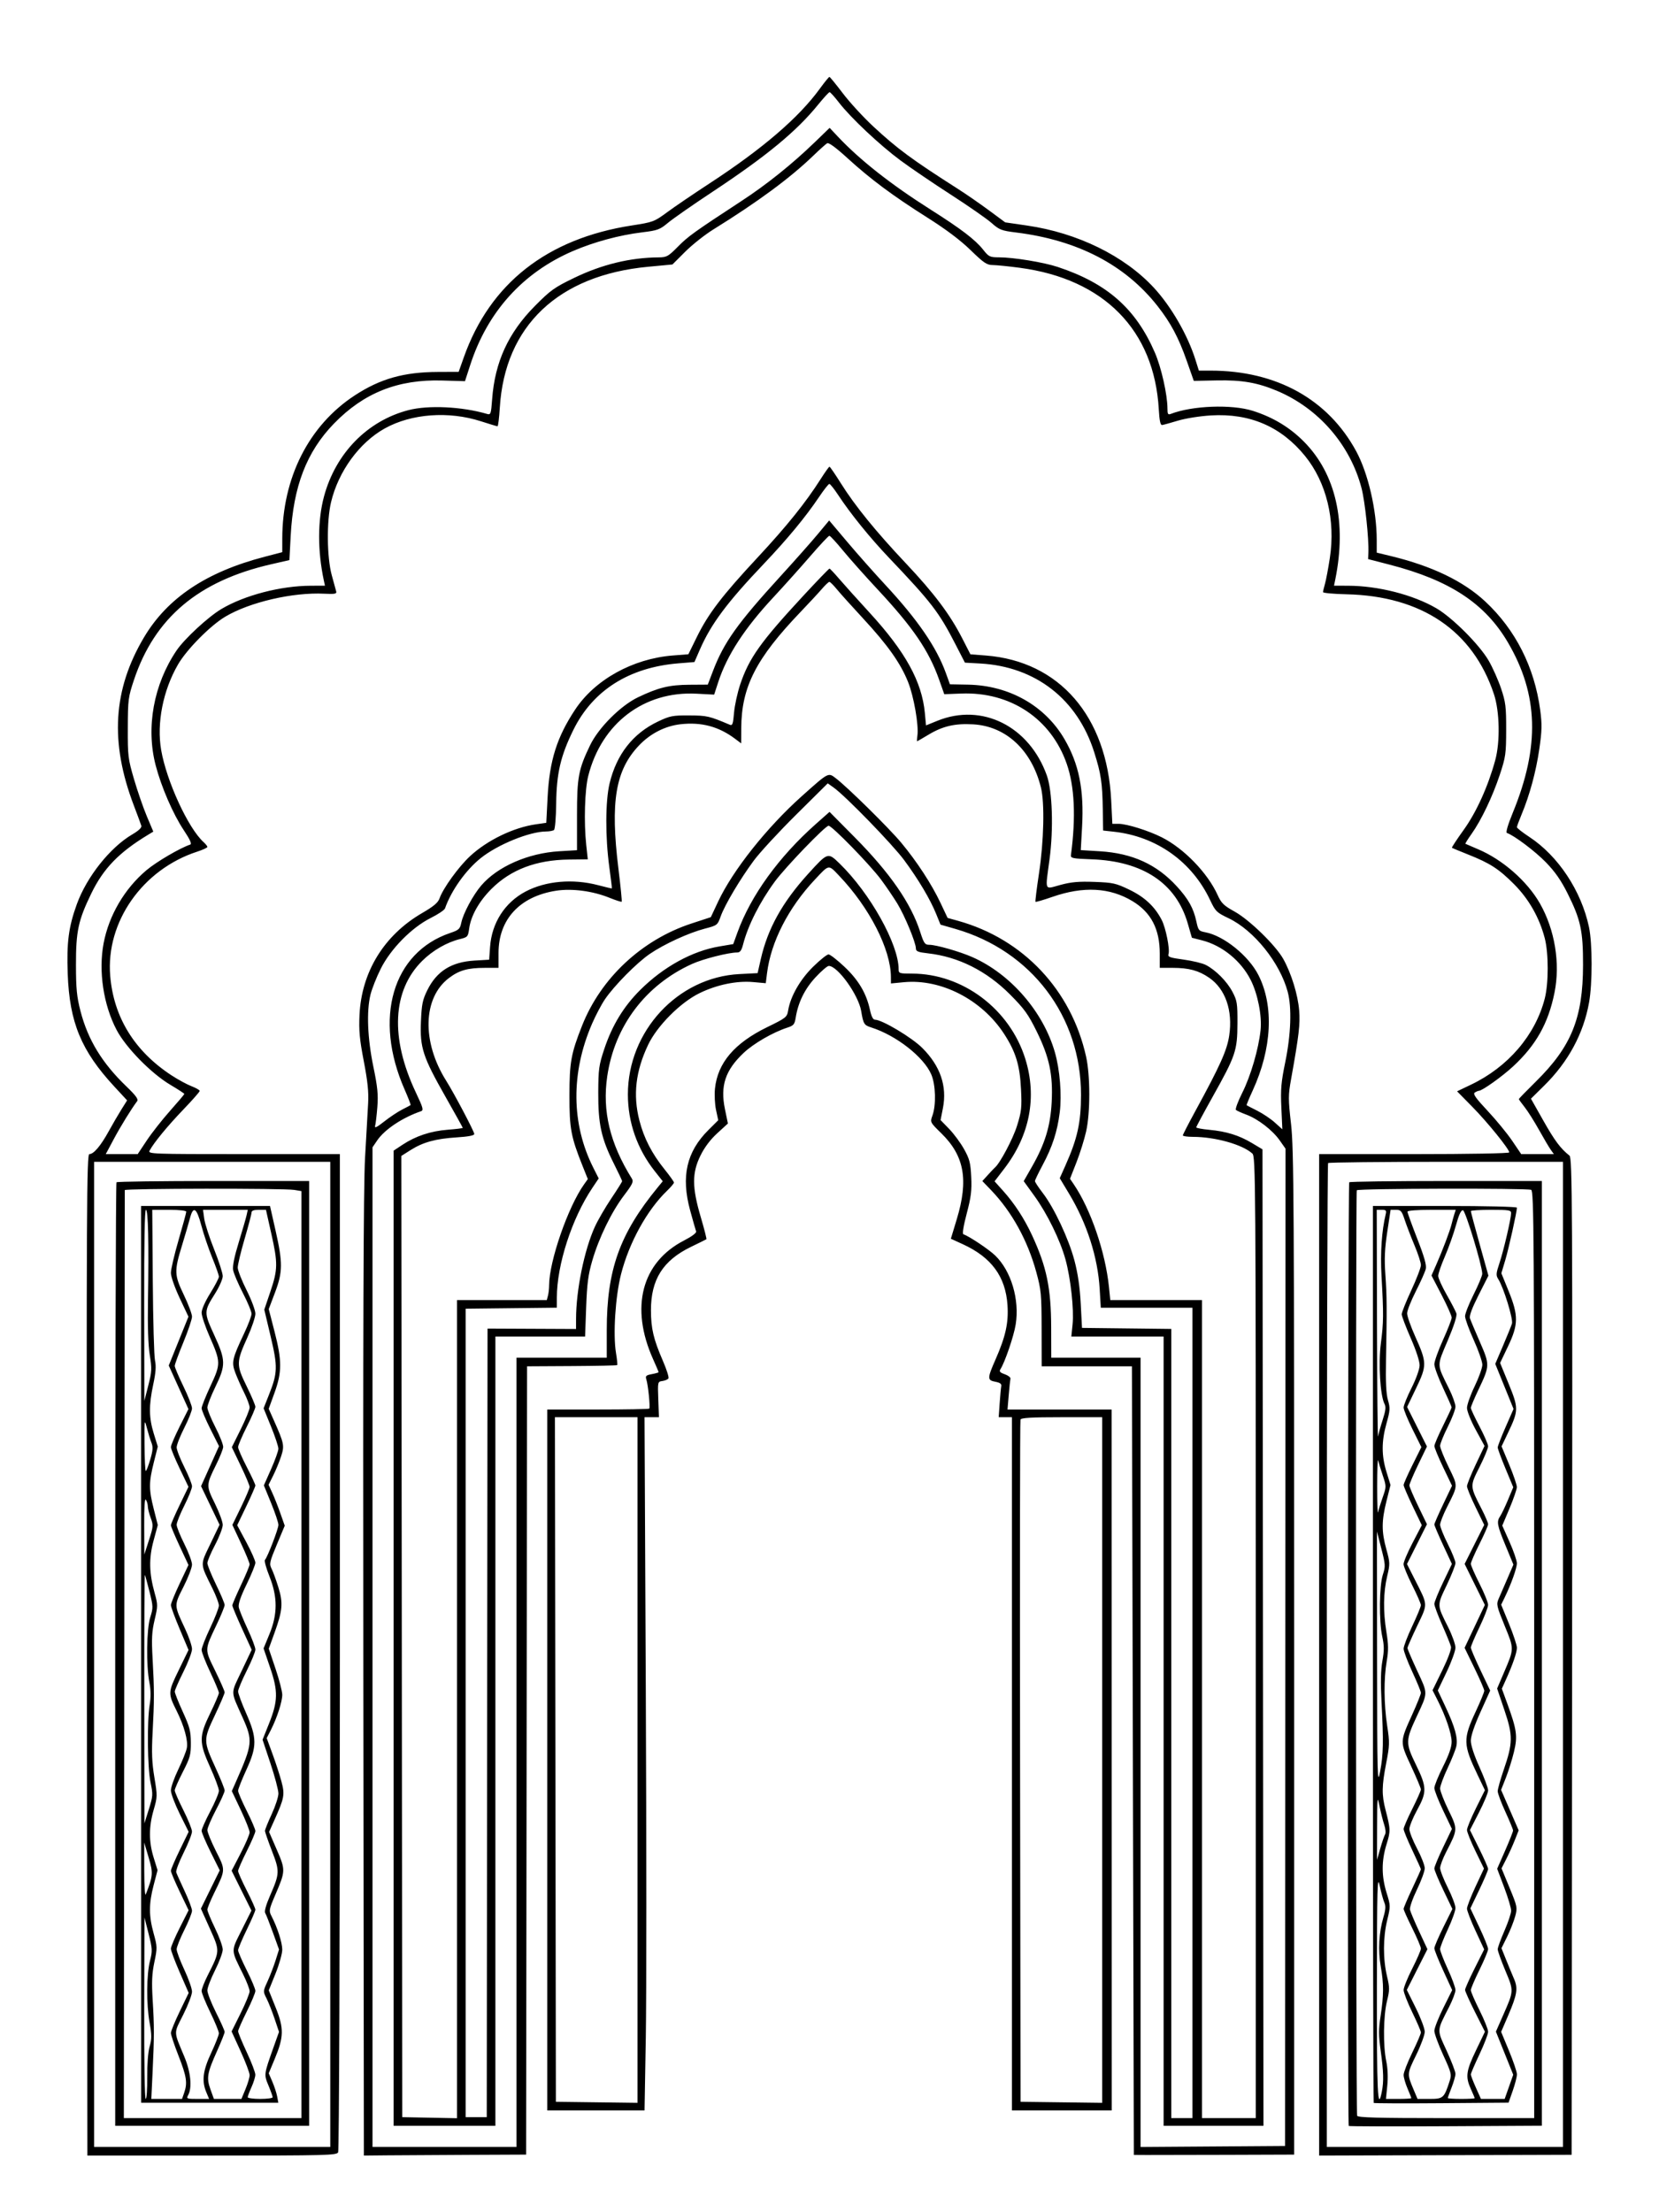 <svg xmlns="http://www.w3.org/2000/svg" width="864" height="1152" viewBox="0 0 864 1152" version="1.1">
	<path d="M 426.976 46.163 C 415.990 61.289, 397.162 77.460, 369.500 95.526 C 361.250 100.914, 351.350 107.643, 347.500 110.480 C 340.701 115.491, 340.170 115.690, 329.005 117.419 C 284.943 124.240, 255.184 147.602, 241.551 186.070 L 238.868 193.640 228.184 193.681 C 210.310 193.749, 198.070 197.197, 184.736 205.919 C 160.817 221.566, 147.033 248.821, 147.006 280.521 L 147 287.542 137.750 289.955 C 107.371 297.880, 87.179 311.384, 74.964 331.944 C 58.813 359.130, 57.167 386.592, 69.716 419.489 C 71.607 424.445, 73.353 429.175, 73.596 430 C 73.885 430.981, 72.266 432.538, 68.915 434.500 C 57.373 441.259, 45.189 456.577, 40.022 470.826 C 35.731 482.657, 34.669 490.754, 35.262 507.086 C 36.183 532.420, 42.293 547.192, 59.567 565.850 L 66.200 573.014 63.225 577.757 C 61.589 580.366, 58.614 585.477, 56.614 589.116 C 52.461 596.673, 48.795 601, 46.546 601 C 45.150 601, 45.021 626.818, 45.248 861.750 L 45.500 1122.500 110.348 1122.500 C 170.120 1122.500, 175.267 1122.368, 176.098 1120.816 C 176.627 1119.827, 177 1012.108, 177 860.066 L 177 601 126.965 601 C 78.952 601, 76.969 600.927, 77.900 599.186 C 80.104 595.068, 87.296 586.310, 95.389 577.889 C 100.125 572.960, 104 568.556, 104 568.100 C 104 567.644, 102.088 566.540, 99.750 565.645 C 97.413 564.751, 92.722 562.202, 89.327 559.982 C 70.072 547.388, 59.194 529.751, 57.398 508.217 C 55.053 480.106, 74.221 452.743, 102.750 443.475 C 105.638 442.537, 108 441.441, 108 441.040 C 108 440.638, 107.094 439.490, 105.986 438.487 C 98.008 431.267, 86.739 406.789, 83.934 390.584 C 81.518 376.627, 84.901 359.468, 92.724 346 C 97.296 338.130, 109.553 325.747, 117.371 321.101 C 130.070 313.553, 152.498 308.356, 168.860 309.170 C 174.378 309.444, 175.431 309.247, 175.094 308 C 174.871 307.175, 173.825 303.350, 172.769 299.500 C 170.230 290.239, 170.052 271.378, 172.410 261.500 C 176.243 245.445, 187.148 230.476, 200.377 223.111 C 214.239 215.394, 233.652 213.954, 250.500 219.392 C 254.900 220.812, 258.770 221.980, 259.099 221.987 C 259.428 221.994, 259.968 217.613, 260.299 212.250 C 262.918 169.731, 290.731 143.319, 337.519 138.920 L 350.204 137.727 356.852 131.086 C 360.508 127.433, 367.100 122.214, 371.500 119.487 C 394.593 105.177, 411.468 92.729, 423.500 81.126 C 426.800 77.944, 430.074 75.006, 430.775 74.596 C 431.597 74.116, 435.324 76.841, 441.275 82.276 C 453.319 93.275, 464.888 101.889, 482.867 113.245 C 492.672 119.438, 500.131 125.047, 505.473 130.244 C 512.337 136.921, 513.937 138.003, 516.973 138.020 C 518.913 138.030, 525.283 138.676, 531.129 139.454 C 574.947 145.287, 601.129 171.937, 603.486 213.103 C 603.828 219.089, 604.330 221.452, 605.233 221.331 C 605.930 221.238, 609.650 220.212, 613.500 219.050 C 617.432 217.863, 624.939 216.672, 630.629 216.332 C 650.921 215.117, 667.230 222.144, 679.667 237.462 C 690.804 251.179, 695.593 270.874, 692.577 290.557 C 691.740 296.026, 690.602 302.075, 690.049 304 C 689.496 305.925, 689.033 307.879, 689.021 308.342 C 689.008 308.805, 694.510 309.311, 701.248 309.467 C 740.407 310.371, 767.073 328.439, 778.045 361.500 C 781.014 370.448, 781.329 386.257, 778.727 395.815 C 775.017 409.446, 768.948 422.870, 762.330 432.087 C 758.750 437.073, 755.973 441.292, 756.160 441.462 C 756.347 441.631, 760.100 443.199, 764.500 444.946 C 776.006 449.515, 780.537 452.437, 788.492 460.420 C 796.188 468.144, 801.665 477.759, 804.485 488.500 C 806.549 496.358, 806.545 512.107, 804.478 520.083 C 799.557 539.076, 785.401 555.597, 766.170 564.793 L 758.840 568.298 766.810 576.399 C 774.706 584.424, 786 598.376, 786 600.103 C 786 600.620, 765.030 601, 736.500 601 L 687 601 687 861.750 L 687 1122.500 752.750 1122.298 L 818.500 1122.096 818.741 862.579 C 818.962 624.833, 818.847 602.955, 817.370 601.781 C 812.707 598.077, 809.696 594.047, 803.800 583.619 L 797.310 572.139 804.218 565.320 C 816.767 552.933, 824.671 538.280, 827.587 522 C 829.358 512.112, 829.337 491.255, 827.548 482.814 C 823.532 463.866, 811.523 445.726, 796.419 435.796 C 792.888 433.475, 790 431.208, 790 430.758 C 790 430.308, 791.078 427.366, 792.396 424.220 C 796.618 414.141, 799.964 401.808, 801.660 390.069 C 803.048 380.467, 803.124 377.226, 802.136 369.809 C 799.157 347.431, 789.268 327.894, 773.484 313.200 C 762.079 302.583, 745.759 294.739, 724.250 289.538 L 717 287.785 716.994 281.142 C 716.980 265.733, 712.518 246.460, 706.310 235 C 691.628 207.898, 664.724 193, 630.459 193 L 624.365 193 622.556 187.250 C 618.515 174.409, 609.893 159.504, 600.878 149.775 C 585.525 133.207, 561.181 121.280, 534.907 117.454 L 523.500 115.793 515 109.511 C 510.325 106.056, 503.125 101.077, 499 98.445 C 474.913 83.080, 467.274 77.443, 454.658 65.722 C 449.621 61.043, 442.575 53.365, 439 48.661 C 435.425 43.957, 432.264 40.084, 431.976 40.054 C 431.687 40.024, 429.437 42.773, 426.976 46.163 M 426.096 54.474 C 414.779 68.423, 399.182 81.291, 371 99.931 C 360.825 106.661, 350.417 113.910, 347.872 116.040 C 343.640 119.582, 342.484 120.006, 334.372 120.994 C 322.520 122.438, 309.339 126.006, 298.341 130.747 C 272.250 141.995, 253.874 162.376, 244.916 190 L 242.159 198.500 230.330 198.153 C 207.236 197.475, 189.412 204.578, 173.848 220.660 C 159.667 235.313, 152.744 253.304, 151.386 279.031 L 150.719 291.661 141.109 293.863 C 103.355 302.516, 80.581 321.719, 69.788 354 C 66.780 362.995, 66.609 364.324, 66.556 379 C 66.503 393.693, 66.673 395.090, 69.817 405.830 C 71.642 412.062, 74.643 420.738, 76.487 425.110 L 79.840 433.059 77.170 434.674 C 61.952 443.880, 53.880 452.217, 47.543 465.277 C 40.741 479.294, 39.533 484.926, 39.561 502.500 C 39.580 514.907, 39.987 519.056, 41.912 526.500 C 45.788 541.483, 53.171 553.590, 65.876 565.797 C 70.645 570.378, 72.168 572.444, 71.465 573.378 C 68.378 577.485, 62.814 586.514, 59.219 593.250 L 55.083 601 63.395 601 L 71.707 601 76.435 593.889 C 79.036 589.978, 84.502 583.026, 88.582 578.440 C 92.662 573.855, 96 569.906, 96 569.665 C 96 569.425, 92.738 567.294, 88.750 564.931 C 78.772 559.016, 65.590 545.570, 60.736 536.354 C 53.853 523.288, 51.213 505.694, 53.961 491.205 C 56.714 476.691, 64.847 462.806, 76.223 453.199 C 81.448 448.787, 93.715 441.595, 99.047 439.818 C 100.008 439.497, 99.029 437.309, 95.651 432.228 C 90.111 423.893, 84.015 409.816, 81.074 398.562 C 75.925 378.856, 79.988 356.454, 91.915 338.781 C 96.045 332.662, 108.432 321.205, 115.356 317.101 C 127.415 309.952, 146.241 305.062, 161.867 305.020 L 169.233 305 168.647 302.250 C 165.349 286.784, 165.389 270.942, 168.756 258.475 C 174.828 235.993, 191.364 219.106, 212.731 213.570 C 223.089 210.886, 240.626 211.730, 253.596 215.537 C 255.574 216.118, 255.727 215.683, 256.309 207.826 C 257.739 188.531, 264.710 173.337, 278.546 159.364 C 286.720 151.109, 288.695 149.696, 299.046 144.694 C 313.503 137.708, 328.257 134.132, 343.034 134.031 C 347.194 134.003, 348.020 133.542, 353.034 128.458 C 358.348 123.071, 361.594 120.741, 386.277 104.595 C 399.349 96.045, 412.505 85.492, 424.286 74.107 L 432.073 66.582 436.286 71.061 C 447.815 83.316, 463.892 95.980, 484.500 109.041 C 500.578 119.231, 507.873 124.790, 511.987 129.984 C 514.963 133.741, 515.501 134, 520.334 134.006 C 527.851 134.014, 543.520 136.584, 550.849 139.011 C 576.584 147.531, 591.522 160.700, 601.457 183.625 C 604.806 191.353, 608 205.565, 608 212.738 C 608 215.639, 608.289 216.102, 609.750 215.538 C 620.944 211.217, 641.499 210.454, 652.500 213.951 C 663.030 217.299, 671.754 222.570, 679.146 230.050 C 695.704 246.805, 701.436 272.075, 695.410 301.750 L 694.750 305 702.125 305.020 C 717.746 305.062, 735.883 309.690, 748 316.726 C 756.347 321.573, 770.426 335.650, 775.276 344 C 777.352 347.575, 780.261 354.100, 781.739 358.500 C 784.136 365.634, 784.425 367.962, 784.404 380 C 784.382 392.569, 784.152 394.189, 781.069 403.500 C 777.307 414.860, 771.395 427.223, 766.318 434.348 C 764.417 437.014, 763.006 439.286, 763.181 439.396 C 763.357 439.507, 766.271 440.761, 769.658 442.184 C 782.461 447.563, 795.309 458.797, 801.951 470.422 C 809.783 484.129, 812.659 501.709, 809.565 516.974 C 806.334 532.922, 799.954 544.272, 788.001 555.339 C 782.342 560.578, 771.967 567.979, 770.231 568.015 C 769.829 568.024, 768.861 568.435, 768.080 568.930 C 766.971 569.631, 768.437 571.728, 774.757 578.484 C 779.211 583.244, 784.966 590.257, 787.547 594.069 L 792.239 601 800.742 601 L 809.244 601 807.638 598.750 C 806.755 597.513, 803.992 592.839, 801.497 588.363 C 799.003 583.888, 795.620 578.539, 793.981 576.476 C 792.341 574.413, 791 572.552, 791 572.341 C 791 572.130, 794.986 568.029, 799.859 563.229 C 818.400 544.959, 824.396 530.147, 824.439 502.500 C 824.467 484.691, 823.210 478.890, 816.346 465.161 C 812.975 458.419, 809.846 453.937, 805.089 449.039 C 799.471 443.256, 788.502 435.001, 784.790 433.763 C 784.106 433.535, 785.265 429.552, 787.851 423.245 C 802.033 388.659, 801.255 361.706, 785.287 334.500 C 773.381 314.215, 754.989 302.130, 723.718 294.047 L 712.500 291.147 712.647 287.823 C 712.962 280.679, 710.892 261.134, 709.087 254.226 C 703.187 231.636, 686.701 212.634, 665.125 203.552 C 654.853 199.229, 646.821 197.838, 633.660 198.102 L 621.725 198.341 618.024 187.825 C 613.766 175.723, 609.674 168.061, 602.807 159.329 C 585.959 137.907, 561.181 125.032, 529.175 121.068 C 521.550 120.124, 520.467 119.701, 516.316 116.047 C 513.823 113.852, 504.294 107.229, 495.141 101.328 C 485.989 95.427, 474.225 87.435, 469 83.568 C 458.158 75.544, 443.026 61.310, 436.911 53.384 C 434.626 50.423, 432.440 48, 432.053 48 C 431.666 48, 428.985 50.913, 426.096 54.474 M 427.532 249.259 C 419.582 261.764, 409.869 273.854, 394.545 290.318 C 376.024 310.216, 368.872 319.577, 362.908 331.726 L 358.500 340.704 350.365 341.349 C 329.582 342.997, 309.907 353.888, 299.563 369.470 C 290.044 383.812, 286.183 396.049, 285.200 414.988 L 284.500 428.477 279.089 429.253 C 267.423 430.927, 253.800 437.513, 244.836 445.812 C 238.857 451.348, 230.748 462.557, 228.912 467.824 C 228.133 470.058, 225.860 471.973, 219.837 475.473 C 200.031 486.981, 188.283 506.094, 187.229 528.525 C 186.846 536.675, 187.263 541.179, 189.460 552.611 C 191.486 563.149, 192.051 568.654, 191.716 574.586 C 191.470 578.939, 190.748 591.725, 190.111 603 C 189.275 617.773, 189.028 693.202, 189.226 873 L 189.500 1122.500 202 1122.379 C 208.875 1122.312, 227.886 1122.200, 244.248 1122.129 L 273.995 1122 274.248 916.750 L 274.500 711.500 297.797 711.370 C 310.610 711.298, 321.251 711.073, 321.444 710.870 C 321.637 710.666, 321.348 707.800, 320.801 704.500 C 319.209 694.896, 320.488 675.047, 323.443 663.500 C 327.664 647.007, 336.990 630.110, 347.424 620.054 C 349.391 618.158, 351 616.248, 351 615.809 C 351 615.370, 348.794 612.272, 346.097 608.925 C 339.480 600.714, 335.346 592.673, 332.975 583.404 C 329.592 570.175, 331.030 557.786, 337.541 544.076 C 342.221 534.222, 354.327 522.054, 364.294 517.188 C 373.289 512.796, 383.640 510.648, 392.156 511.405 L 398.813 511.997 399.470 506.748 C 401.514 490.436, 410.560 472.758, 424.407 458.014 C 431.955 449.978, 431.332 450.070, 437.101 456.131 C 452.868 472.694, 463.921 494.352, 463.985 508.811 L 464 512.121 470.750 511.478 C 490.093 509.634, 511.303 520.547, 522.864 538.291 C 528.992 547.698, 531.140 554.695, 531.740 567.220 C 532.200 576.811, 531.981 578.817, 529.658 586.267 C 527.535 593.077, 520.779 605.815, 518.123 608.016 C 517.780 608.300, 516.173 609.993, 514.550 611.779 L 511.601 615.026 516.154 619.763 C 526.951 630.995, 535.222 646.002, 539.711 662.500 C 542.228 671.754, 542.434 673.955, 542.466 692 L 542.500 711.500 566 711.500 L 589.500 711.500 590 916.832 L 590.500 1122.163 597 1122.203 C 600.575 1122.224, 619.362 1122.188, 638.750 1122.121 L 674 1122 674 860.917 C 674 626.660, 673.833 598.357, 672.378 585.461 C 670.871 572.118, 670.875 570.422, 672.422 561.794 C 676.485 539.131, 677.168 533.316, 676.600 526.202 C 675.949 518.046, 672.569 507.044, 668.397 499.500 C 664.445 492.354, 650.784 479.037, 642.936 474.680 C 637.326 471.565, 636.051 470.323, 634.152 466.121 C 628.945 454.600, 616.636 441.870, 605.055 436.031 C 598.103 432.525, 586.818 429, 582.547 429 L 579.304 429 578.701 416.750 C 576.549 373.046, 551.692 344.329, 513.446 341.360 L 505.391 340.735 501.112 332.378 C 494.743 319.941, 486.480 308.945, 471.838 293.421 C 456.136 276.774, 445.327 263.473, 437.944 251.712 C 434.950 246.942, 432.275 243.034, 432 243.028 C 431.725 243.022, 429.715 245.826, 427.532 249.259 M 426.596 258.750 C 419.615 269.150, 410.074 280.697, 397.741 293.670 C 378.603 313.801, 370.290 324.950, 364.492 338.259 L 361.663 344.752 353.390 345.424 C 327.676 347.510, 308.763 359.474, 298.624 380.069 C 291.958 393.607, 289.845 402.664, 289.655 418.500 C 289.568 425.819, 289.063 431.821, 288.500 432.235 C 287.950 432.639, 286.132 432.976, 284.460 432.985 C 275.763 433.028, 259.128 439.809, 250.302 446.907 C 242.529 453.158, 234.967 463.817, 231.758 473.044 C 231.462 473.894, 228.133 476.130, 224.360 478.014 C 214.425 482.974, 203.465 494.101, 198.273 504.500 C 196.076 508.900, 193.674 514.975, 192.936 518 C 190.823 526.658, 191.391 540.750, 194.448 555.500 C 196.643 566.093, 197.027 569.981, 196.518 576.500 C 196.175 580.900, 195.648 585.333, 195.347 586.352 C 194.961 587.660, 196.353 586.977, 200.081 584.030 C 202.985 581.735, 207.193 578.933, 209.431 577.805 C 211.669 576.677, 213.647 575.624, 213.828 575.466 C 214.008 575.307, 212.605 571.650, 210.711 567.339 C 194.423 530.276, 204.414 496.016, 234.479 485.838 C 238.990 484.311, 239.561 483.777, 240.254 480.439 C 241.261 475.596, 246.350 466.119, 250.632 461.117 C 259.067 451.262, 275.027 444.256, 291.243 443.288 L 300.500 442.736 300.500 424.618 C 300.500 404.694, 301.255 400.655, 307.330 388.056 C 311.725 378.943, 323.266 367.407, 332.302 363.095 C 342.945 358.015, 348.559 356.649, 359.054 356.582 L 368.608 356.522 371.278 349.511 C 376.987 334.519, 384.020 324.649, 406.639 299.885 C 413.865 291.973, 422.488 282.244, 425.800 278.265 L 431.823 271.030 441.307 282.265 C 446.524 288.444, 455.391 298.450, 461.013 304.500 C 477.831 322.600, 487.700 336.952, 492.562 350.380 L 494.726 356.357 504.113 356.529 C 525.536 356.922, 544.150 367.413, 554.333 384.833 C 561.924 397.820, 564.615 411.201, 563.537 430.595 L 562.864 442.690 572.760 443.292 C 589.734 444.327, 602.407 450.100, 612.895 461.576 C 618.919 468.166, 621.583 472.959, 623.065 479.867 C 624.053 484.475, 624.363 484.846, 627.756 485.482 C 637.366 487.285, 650.290 497.718, 655.396 507.795 C 663.532 523.850, 662.420 546.068, 652.387 567.909 C 650.515 571.983, 649.100 575.417, 649.242 575.538 C 649.384 575.660, 651.879 576.954, 654.786 578.415 C 657.693 579.875, 661.820 582.649, 663.956 584.579 L 667.840 588.088 667.323 576.794 C 666.883 567.194, 667.195 563.606, 669.403 552.874 C 672.329 538.650, 672.805 524.594, 670.636 516.500 C 666.555 501.272, 653.044 484.464, 639.804 478.145 C 633.589 475.179, 633 474.600, 630.236 468.742 C 620.756 448.655, 602.245 435.520, 580 433.099 L 574.500 432.500 574.337 422 C 574.112 407.580, 573.441 403.039, 569.850 391.685 C 561.129 364.099, 539.316 347.128, 510.512 345.518 L 502.523 345.072 497.488 335.286 C 488.969 318.729, 485.071 313.664, 463 290.474 C 453.059 280.029, 442.978 267.578, 436.504 257.750 C 434.421 254.588, 432.359 252, 431.922 252 C 431.485 252, 429.088 255.037, 426.596 258.750 M 421.870 289.750 C 416.766 295.663, 408.100 305.326, 402.612 311.225 C 387.758 327.190, 378.591 341.292, 374.086 355.109 L 371.931 361.718 362.715 361.236 C 335.442 359.812, 313.326 376.597, 306.371 404 C 304.531 411.249, 304.032 428.156, 305.308 440 L 306.116 447.500 296.308 447.604 C 279.326 447.784, 266.005 452.835, 255.926 462.914 C 249.489 469.351, 245.252 476.884, 244.344 483.504 C 243.758 487.779, 243.530 488.044, 239.614 488.998 C 232.754 490.668, 225.366 494.922, 219.897 500.350 C 204.330 515.801, 203.116 540.433, 216.523 568.797 C 220.389 576.975, 220.712 578.165, 219.209 578.682 C 209.571 581.996, 200.321 588.163, 196.456 593.849 L 194 597.464 194 857.732 L 194 1118 231.500 1118 L 269 1118 269 912.500 L 269 707 292.500 707 L 316 707 316 692.631 C 316 661.264, 322.701 642.503, 342.542 618.317 L 345.153 615.134 340.986 609.864 C 331.841 598.294, 327 584.460, 327 569.896 C 327 536.949, 352.966 508.917, 385.030 507.249 L 394.561 506.754 396.220 499.452 C 399.834 483.552, 407.421 469.889, 420.868 455.066 C 431.124 443.760, 431.149 443.752, 437.224 449.652 C 453.125 465.098, 468 491.708, 468 504.710 C 468 506.877, 468.374 507, 474.938 507 C 501.397 507, 525.956 525.502, 534.007 551.500 C 540.143 571.316, 536.318 591.219, 523.048 608.533 L 517.964 615.166 522.385 620.083 C 528.354 626.722, 533.499 634.635, 537.552 643.407 C 545.109 659.761, 547.388 670.789, 547.443 691.250 L 547.486 707 570.743 707 L 594 707 594 912.512 L 594 1118.024 631.623 1117.762 L 669.247 1117.500 669.373 857.837 L 669.500 598.175 666.461 593.850 C 662.724 588.531, 655.168 582.702, 649.073 580.437 C 646.558 579.502, 644.129 578.403, 643.676 577.994 C 643.222 577.586, 644.702 573.571, 646.964 569.073 C 651.345 560.358, 655.445 546.345, 656.495 536.500 C 657.292 529.024, 655.047 517.599, 651.343 510.278 C 646.327 500.363, 636.518 492.371, 626.090 489.702 L 620.728 488.330 618.587 480.915 C 612.540 459.971, 595.269 448.441, 568.500 447.478 C 558.629 447.123, 557.525 446.899, 557.739 445.291 C 560.378 425.529, 559.641 409.520, 555.552 397.761 C 547.379 374.261, 526.249 360.178, 500.635 361.160 L 491.770 361.500 489.115 354 C 483.719 338.756, 475.513 326.726, 456.887 306.755 C 450.501 299.907, 442.449 290.860, 438.995 286.652 C 435.540 282.443, 432.362 279, 431.932 279 C 431.502 279, 426.974 283.837, 421.870 289.750 M 418.257 310.353 C 396.099 334.282, 390.092 342.726, 385.504 356.392 C 384.051 360.723, 382.600 367.378, 382.281 371.183 C 381.792 377.019, 381.451 377.994, 380.101 377.422 C 369.330 372.863, 368.243 372.612, 359 372.557 C 350.323 372.505, 348.914 372.778, 342.741 375.701 C 329.653 381.901, 321.089 392.829, 317.471 407.944 C 315.254 417.209, 315.190 435.881, 317.323 451.500 C 318.149 457.550, 318.752 462.565, 318.662 462.643 C 318.573 462.722, 315.350 461.961, 311.500 460.951 C 298.317 457.494, 284.223 458.728, 273.732 464.258 C 262.938 469.947, 256.123 480.546, 255.230 493.035 L 254.749 499.758 247.124 500.213 C 235.068 500.933, 227.424 505.737, 222.531 515.669 C 220.062 520.680, 219.596 522.977, 219.222 532 C 218.657 545.592, 220.215 550.349, 232.070 571.232 C 236.981 579.884, 241 587.130, 241 587.333 C 241 587.537, 237.469 587.976, 233.153 588.309 C 224.295 588.992, 216.476 591.587, 209.645 596.112 L 205 599.188 205 853.094 L 205 1107 231.500 1107 L 258 1107 258 901.500 L 258 696 281.356 696 L 304.713 696 305.269 680.750 C 305.719 668.406, 306.324 663.785, 308.442 656.500 C 311.903 644.596, 318.457 631.120, 324.956 622.547 C 329.441 616.631, 330.054 615.317, 329.068 613.737 C 317.647 595.450, 313.583 578.549, 316.251 560.448 C 320.114 534.251, 336.202 512.945, 360.409 501.969 C 366.183 499.350, 379.380 496, 383.919 496 C 385.439 496, 386.186 494.973, 387.012 491.750 C 389.523 481.954, 395.755 469.628, 403.548 459.042 C 409.086 451.519, 429.815 430, 431.523 430 C 433.307 430, 453.042 450.251, 458.809 458 C 461.470 461.575, 465.300 467.207, 467.321 470.515 C 471.207 476.879, 477 490.895, 477 493.935 C 477 495.410, 478.147 495.870, 483.250 496.440 C 499.124 498.213, 513.806 505.584, 526.118 517.963 C 533.449 525.333, 535.503 528.184, 539.877 537.063 C 546.522 550.551, 548.455 559.676, 547.704 574 C 547.055 586.370, 544.238 595.622, 537.538 607.378 L 533.147 615.083 538.721 622.792 C 545.375 631.995, 552.113 645.751, 554.883 655.792 C 557.607 665.661, 559.388 681.908, 558.595 689.649 L 557.944 696 581.972 696 L 606 696 606 901.500 L 606 1107 632.002 1107 L 658.004 1107 657.752 852.760 L 657.500 598.520 652 595.229 C 645.289 591.213, 638.703 589.172, 629.770 588.342 C 626.047 587.996, 623 587.422, 623 587.067 C 623 586.712, 626.889 579.464, 631.643 570.961 C 643.529 549.699, 644.398 547.125, 644.454 533 C 644.496 522.418, 644.287 521.096, 641.828 516.437 C 638.979 511.039, 633.133 505.154, 627.963 502.481 C 626.227 501.583, 621.026 500.333, 616.406 499.703 C 609.164 498.716, 608.081 498.319, 608.555 496.826 C 609.357 494.301, 607.138 483.184, 605.008 479.054 C 601.414 472.086, 596.118 467.132, 588.182 463.315 C 581.141 459.928, 579.669 459.599, 570.010 459.245 C 561.800 458.945, 557.913 459.289, 552.250 460.816 C 543.713 463.118, 544.316 464.543, 546.595 447.458 C 548.711 431.599, 548.072 411.878, 545.181 403.798 C 536.001 378.142, 511.445 365.895, 488.157 375.358 L 482.266 377.752 481.666 371.331 C 480.141 354.992, 471.571 339.423, 452.901 319.072 C 446.631 312.237, 439.475 304.279, 437 301.387 C 434.525 298.496, 432.275 296.113, 432 296.091 C 431.725 296.069, 425.541 302.487, 418.257 310.353 M 427.977 306.750 C 426.201 308.813, 421.298 314.100, 417.082 318.500 C 393.695 342.908, 386.132 357.719, 386.035 379.301 L 386 387.102 382.750 384.665 C 374.270 378.307, 365.202 375.907, 354.360 377.150 C 346.355 378.069, 338.650 382.009, 332.787 388.184 C 320.512 401.113, 317.781 417.462, 322.071 452.345 C 323.211 461.610, 323.977 469.357, 323.773 469.560 C 323.570 469.764, 320.672 468.827, 317.333 467.479 C 308.650 463.971, 297.861 462.554, 289.619 463.837 C 270.705 466.782, 259.632 478.748, 259.632 496.242 L 259.632 504 252.566 504.006 C 243.563 504.013, 239.115 505.272, 233.775 509.326 C 220.181 519.646, 219.605 542.574, 232.431 562.890 C 236.498 569.334, 247 589.250, 247 590.521 C 247 591.307, 243.884 591.904, 237.750 592.294 C 226.848 592.987, 220.265 594.811, 213.748 598.944 L 208.996 601.958 209.248 852.229 L 209.500 1102.500 223.750 1102.777 L 238 1103.055 238 890.027 L 238 677 261.383 677 L 284.767 677 285.370 674.750 C 285.701 673.513, 285.979 671.019, 285.986 669.208 C 286.038 656.717, 295.828 628.488, 304.180 616.750 L 306.137 613.999 303.436 607.250 C 297.363 592.073, 296.541 587.678, 296.561 570.500 C 296.581 553.161, 297.400 548.631, 303.134 534.127 C 312.945 509.306, 334.285 489.373, 360.097 480.919 L 370.196 477.611 373.972 469.556 C 381.645 453.185, 399.378 430.855, 417.698 414.491 C 431.607 402.068, 431.301 402.229, 435.253 405.245 C 441.437 409.966, 463.002 431.209, 469.353 438.838 C 477.527 448.655, 485.209 460.431, 489.843 470.248 L 493.500 477.997 499 479.530 C 532.907 488.982, 557.944 515.557, 565.636 550.257 C 567.834 560.174, 567.852 579.316, 565.672 589.104 C 564.741 593.286, 562.466 600.563, 560.617 605.273 L 557.254 613.839 559.180 616.669 C 568.019 629.662, 575.704 652.078, 577.548 670.250 L 578.233 677 602.116 677 L 626 677 626 890 L 626 1103 640 1103 L 654 1103 654 852.655 C 654 614.046, 653.917 602.235, 652.223 600.702 C 647.005 595.980, 632.914 592.024, 621.250 592.008 C 618.362 592.003, 616.006 591.663, 616.013 591.250 C 616.020 590.837, 618.972 585.100, 622.572 578.500 C 635.559 554.692, 639.035 546.932, 640.178 539.201 C 642.099 526.199, 638.190 514.979, 629.707 509.143 C 624.258 505.393, 619.163 504.013, 610.750 504.006 L 604 504 604 496.511 C 604 483.822, 599.462 475.111, 589.820 469.287 C 578 462.149, 564.270 461.412, 548.072 467.045 C 543.436 468.657, 539.480 469.813, 539.281 469.614 C 539.081 469.414, 539.897 462.782, 541.093 454.876 C 543.663 437.897, 544.107 418.038, 542.098 410 C 537.246 390.589, 523.918 378.188, 506.847 377.198 C 497.359 376.648, 490.981 378.120, 483.607 382.562 C 480.468 384.453, 477.775 386, 477.623 386 C 477.471 386, 477.540 384.682, 477.776 383.070 C 478.553 377.776, 475.923 362.652, 472.921 355.148 C 468.995 345.337, 462.293 335.875, 449.444 322 C 443.587 315.675, 437.415 308.813, 435.730 306.750 C 434.044 304.688, 432.337 303, 431.936 303 C 431.535 303, 429.754 304.688, 427.977 306.750 M 414.660 424.213 C 405.625 433.171, 395.715 443.903, 392.638 448.061 C 385.449 457.774, 377.517 471.120, 375.349 477.149 C 373.676 481.802, 373.552 481.898, 367.075 483.583 C 358.648 485.776, 345.893 491.634, 338.381 496.761 C 331.642 501.361, 319.920 513.223, 315.061 520.361 C 313.240 523.035, 310.215 528.766, 308.338 533.098 C 297.254 558.676, 297.483 585.263, 308.985 608.082 L 311.799 613.663 308.483 618.611 C 297.814 634.528, 290.014 658.639, 290.003 675.732 L 290 680.964 266.250 681.232 L 242.500 681.500 242.500 892 L 242.500 1102.500 248 1102.500 L 253.500 1102.500 253.704 897.180 L 253.907 691.860 276.954 691.963 L 300 692.067 300.008 686.783 C 300.032 671.774, 304.304 650.855, 309.804 638.824 C 311.394 635.346, 315.238 628.719, 318.347 624.097 C 321.456 619.475, 323.999 615.425, 323.998 615.097 C 323.996 614.769, 322.022 610.571, 319.610 605.768 C 313.177 592.960, 311.487 585.233, 311.566 569 C 311.625 556.681, 311.901 554.688, 314.719 546.220 C 318.809 533.931, 324.805 524.091, 333.431 515.508 C 345.544 503.456, 360.528 495.223, 374.683 492.841 L 381.866 491.633 384.063 485.566 C 391.010 466.385, 405.606 446.194, 424.879 429.107 L 432.019 422.777 445.260 436.155 C 463.525 454.610, 474.428 470.372, 479.219 485.247 C 481.159 491.271, 481.671 492, 483.967 492 C 487.572 492, 499.829 495.507, 506.438 498.430 C 526.337 507.230, 543.342 526.858, 549.386 548 C 551.991 557.113, 553.045 570.192, 551.907 579.268 C 550.652 589.281, 548.047 597.273, 542.927 606.827 C 540.767 610.857, 539 614.560, 539 615.056 C 539 615.553, 540.824 618.331, 543.054 621.230 C 548.999 628.960, 556.569 645.085, 559.564 656.400 C 561.358 663.180, 562.391 670.270, 562.842 678.900 L 563.500 691.500 586.750 691.768 L 610 692.037 610 897.518 L 610 1103 615.500 1103 L 621 1103 621 892 L 621 681 597.145 681 L 573.291 681 572.712 671.250 C 571.730 654.692, 566.098 637.138, 556.812 621.687 L 551.916 613.541 554.825 607.020 C 561.135 592.881, 562.958 584.653, 562.983 570.208 C 563.052 529.340, 537.144 495.097, 497.549 483.722 L 489.813 481.500 487.533 475.891 C 484.410 468.208, 478.258 457.872, 470.859 447.878 C 464.782 439.668, 440.361 414.529, 434.204 410.145 L 431.086 407.925 414.660 424.213 M 423.534 503.357 C 416.755 510.003, 411.725 518.751, 410.495 526.032 C 409.869 529.732, 409.523 530.012, 399.439 534.937 C 382.479 543.221, 373.753 553.500, 372.359 566.841 C 372.026 570.023, 372.272 575.040, 372.904 577.989 L 374.054 583.352 368.979 588.401 C 357.525 599.795, 354.604 612.622, 359.430 630.337 C 360.878 635.651, 362.275 640.562, 362.536 641.249 C 362.823 642.008, 360.350 643.868, 356.255 645.975 C 334.160 657.340, 328.035 680.833, 340.136 707.804 C 341.711 711.314, 343 714.349, 343 714.548 C 343 714.747, 341.411 715.207, 339.470 715.572 C 336.427 716.142, 336.034 716.529, 336.621 718.367 C 337.554 721.287, 338.720 732.946, 338.138 733.528 C 337.879 733.788, 325.817 734, 311.333 734 L 285 734 285 916.500 L 285 1099 310.338 1099 L 335.675 1099 336.333 1060.869 C 336.694 1039.897, 336.693 958.672, 336.330 880.369 L 335.669 738 339.419 738 L 343.170 738 342.835 728.750 C 342.501 719.538, 342.510 719.499, 345 719.149 C 346.375 718.956, 347.782 718.345, 348.126 717.790 C 348.471 717.236, 347.164 713.118, 345.222 708.641 C 340.342 697.388, 339.026 691.818, 339.012 682.365 C 338.988 666.320, 345.254 656.377, 359.842 649.307 C 364.054 647.266, 367.675 645.475, 367.888 645.327 C 368.101 645.179, 366.778 639.982, 364.947 633.779 C 360.377 618.300, 360.343 610.808, 364.802 601.751 C 366.925 597.438, 369.959 593.411, 373.571 590.109 L 379.094 585.062 377.540 577.541 C 375.037 565.422, 377.723 557.336, 387.240 548.335 C 392.484 543.375, 402.545 537.558, 410.128 535.101 C 413.296 534.075, 413.837 533.423, 414.388 529.973 C 415.664 521.996, 419.084 515.023, 424.693 508.965 C 427.730 505.684, 430.852 503, 431.630 503 C 436.252 503, 447.092 518.097, 448.503 526.500 C 449.643 533.290, 449.984 533.841, 453.798 535.060 C 466.800 539.215, 481.110 550.426, 485.002 559.505 C 487.304 564.876, 487.599 575.420, 485.602 580.949 C 484.360 584.387, 484.374 584.416, 490.192 590.109 C 502.222 601.880, 504.490 614.355, 498.313 634.786 L 495.203 645.072 501.351 647.881 C 516.337 654.727, 523.707 664.756, 524.697 679.649 C 525.307 688.821, 523.734 695.958, 518.464 707.946 C 514.127 717.810, 514.120 718.744, 518.383 719.544 C 520.819 720.001, 521.676 720.643, 521.444 721.839 C 521.266 722.753, 520.895 726.763, 520.619 730.750 L 520.116 738 523.558 738 L 527 738 527 918.500 L 527 1099 552.997 1099 L 578.994 1099 578.967 916.500 L 578.941 734 551.824 734 L 524.707 734 525.336 726.551 C 525.682 722.454, 526.086 718.576, 526.233 717.932 C 526.380 717.288, 525.053 716.252, 523.284 715.630 C 520.767 714.746, 520.277 714.174, 521.030 713 C 523.350 709.385, 528.006 695.725, 528.965 689.717 C 531.039 676.737, 526.626 661.874, 518.306 653.813 C 514.992 650.602, 504.717 643.739, 501.736 642.745 C 501.099 642.533, 501.758 638.422, 503.464 631.952 C 505.732 623.354, 506.148 619.982, 505.811 612.937 C 505.458 605.540, 504.952 603.566, 502.098 598.437 C 500.280 595.172, 496.780 590.424, 494.319 587.887 L 489.845 583.274 491.057 577.117 C 493.321 565.606, 489.739 555.130, 480.315 545.707 C 474.859 540.251, 459.360 531, 455.674 531 C 454.671 531, 453.801 529.301, 453.078 525.926 C 451.226 517.291, 447.136 510.371, 439.790 503.441 C 436.035 499.898, 432.300 497, 431.490 497 C 430.680 497, 427.100 499.861, 423.534 503.357 M 49 861.500 L 49 1118 110.500 1118 L 172 1118 172 861.500 L 172 605 110.500 605 L 49 605 49 861.500 M 691.667 605.667 C 691.300 606.033, 691 721.458, 691 862.167 L 691 1118 752.500 1118 L 814 1118 814 861.500 L 814 605 753.167 605 C 719.708 605, 692.033 605.300, 691.667 605.667 M 60.667 615.667 C 60.300 616.033, 60 726.733, 60 861.667 L 60 1107 110.500 1107 L 161 1107 161 861 L 161 615 111.167 615 C 83.758 615, 61.033 615.300, 60.667 615.667 M 702.667 615.667 C 701.958 616.375, 701.709 1106.375, 702.416 1107.083 C 702.645 1107.313, 725.370 1107.379, 752.916 1107.232 L 803 1106.964 803 860.982 L 803 615 753.167 615 C 725.758 615, 703.033 615.300, 702.667 615.667 M 64.980 619.750 C 64.970 620.163, 64.857 729.062, 64.730 861.750 L 64.500 1103 110.750 1103 L 157 1103 157 861.631 L 157 620.262 153.250 619.642 C 147.862 618.751, 65.004 618.853, 64.980 619.750 M 706.606 619.828 C 705.977 620.846, 706.134 1100.003, 706.763 1101.750 C 707.115 1102.725, 717.300 1103, 753.107 1103 L 799 1103 799 861.607 C 799 642.411, 798.855 620.158, 797.418 619.607 C 794.985 618.673, 707.188 618.887, 706.606 619.828 M 73.482 861.500 L 73.500 1095 109.225 1095 L 144.950 1095 144.352 1091.750 C 144.023 1089.963, 142.900 1086.509, 141.856 1084.076 L 139.958 1079.652 143.066 1072.187 C 147.848 1060.700, 147.935 1056.300, 143.593 1045.478 L 139.973 1036.456 143.486 1027.743 C 145.419 1022.950, 147 1017.335, 146.999 1015.264 C 146.999 1011.618, 144.471 1003.745, 141.384 997.775 C 139.960 995.021, 140.070 994.420, 143.433 986.590 C 148.730 974.258, 148.743 973.813, 144.148 963.218 L 140.138 953.973 142.936 947.736 C 148.104 936.217, 148.407 934.543, 146.563 927.661 C 145.655 924.273, 143.558 917.815, 141.904 913.312 L 138.896 905.124 141.071 900.860 C 144.258 894.613, 147 886.141, 147 882.540 C 147 880.809, 145.420 874.701, 143.489 868.966 L 139.977 858.540 142.897 850.470 C 147.192 838.602, 147.519 834.780, 144.950 826.500 C 143.755 822.650, 142.164 818.307, 141.414 816.848 C 140.165 814.419, 140.397 813.367, 144.171 804.348 L 148.291 794.500 145.998 788 C 144.737 784.425, 142.842 779.630, 141.787 777.345 L 139.870 773.191 142.296 768.345 C 143.631 765.680, 145.470 761.219, 146.382 758.432 C 148.218 752.819, 147.994 751.705, 142.589 739.564 L 139.945 733.628 142.973 725.262 C 146.874 714.480, 146.875 708.531, 142.980 693.422 L 139.960 681.708 143.210 673.104 C 147.276 662.342, 147.318 657.632, 143.500 640.750 L 140.617 628 107.040 628 L 73.464 628 73.482 861.500 M 715 861.333 C 715 989.667, 715.187 1094.854, 715.416 1095.083 C 715.644 1095.313, 731.540 1095.376, 750.740 1095.225 L 785.648 1094.951 787.834 1088.725 C 789.036 1085.301, 790.016 1081.459, 790.010 1080.187 C 790.005 1078.914, 788.152 1073.420, 785.893 1067.977 L 781.786 1058.081 785.457 1049.534 C 790.132 1038.649, 790.642 1035.435, 788.485 1030.452 C 787.543 1028.279, 785.690 1023.805, 784.367 1020.511 L 781.961 1014.521 784.919 1008.511 C 786.545 1005.205, 788.435 1000.408, 789.118 997.852 C 790.316 993.368, 790.212 992.844, 786.177 983.075 L 781.994 972.946 784.503 967.993 C 785.884 965.269, 787.891 960.812, 788.965 958.090 L 790.916 953.139 786.337 942.605 L 781.759 932.071 784.241 925.785 C 785.607 922.328, 787.508 916.245, 788.466 912.266 C 790.436 904.082, 789.977 900.799, 784.921 886.945 L 782.156 879.369 784.159 874.934 C 787.808 866.860, 789.999 860.532, 789.999 858.068 C 790 856.730, 788.155 851.137, 785.900 845.639 L 781.801 835.641 783.539 832.070 C 786.986 824.990, 790 816.570, 789.985 814.060 C 789.976 812.652, 788.261 807.663, 786.173 802.974 L 782.377 794.448 786.157 785.474 C 788.236 780.538, 789.951 775.558, 789.968 774.408 C 789.986 773.257, 788.202 768.012, 786.004 762.753 L 782.009 753.190 785.542 745.749 C 790.875 734.518, 790.884 733.228, 785.712 720.622 L 781.249 709.745 785.364 701.122 C 790.809 689.712, 790.857 685.041, 785.660 672.270 L 781.903 663.040 783.930 656.234 C 785.781 650.020, 790 631.013, 790 628.890 C 790 628.386, 773.741 628, 752.500 628 L 715 628 715 861.333 M 75.089 679.750 L 75.179 729.500 77.223 721.500 C 79.083 714.217, 79.153 712.796, 77.997 705.643 C 77.167 700.508, 76.845 690.636, 77.066 677.143 C 77.557 647.141, 77.170 630, 76 630 C 75.346 630, 75.031 647.190, 75.089 679.750 M 79.569 667.250 C 79.720 687.737, 80.241 706.300, 80.728 708.500 C 81.371 711.408, 81.119 714.807, 79.806 720.949 C 77.457 731.938, 77.526 738.255, 80.086 746.542 L 82.172 753.295 80.086 761.611 C 77.476 772.017, 77.477 775.549, 80.090 785.883 L 82.179 794.147 79.969 802.323 C 77.468 811.576, 77.637 819.155, 80.580 829.722 C 82.228 835.643, 82.226 836.308, 80.536 843.486 C 79.071 849.706, 78.884 853.262, 79.469 863.764 C 80.375 880.009, 80.376 885.430, 79.482 902.048 C 78.911 912.658, 79.110 917.753, 80.401 925.548 C 81.998 935.190, 81.987 935.718, 80.025 942.497 C 77.456 951.372, 77.457 959.030, 80.026 967.348 L 82.052 973.907 80.026 981.642 C 77.473 991.388, 77.468 997.622, 80.006 1006.781 C 81.927 1013.711, 81.944 1014.354, 80.397 1021.761 C 79.128 1027.833, 78.938 1032.085, 79.511 1041.500 C 80.357 1055.375, 80.350 1060.420, 79.456 1079.250 L 78.804 1093 86.804 1093 L 94.804 1093 95.902 1089.851 C 97.703 1084.684, 97.203 1081.368, 93 1070.619 C 90.800 1064.992, 89 1059.619, 89 1058.680 C 89 1057.740, 91.085 1052.657, 93.633 1047.385 L 98.265 1037.798 93.622 1027.149 C 91.069 1021.292, 88.984 1015.716, 88.990 1014.758 C 88.995 1013.799, 91.076 1008.906, 93.613 1003.883 L 98.226 994.751 93.611 985.125 C 91.073 979.831, 88.998 974.917, 88.998 974.204 C 88.999 973.491, 91.080 968.632, 93.622 963.406 L 98.245 953.904 93.622 944.591 C 91.080 939.469, 89 933.954, 89 932.336 C 89 930.718, 90.725 925.818, 92.833 921.447 C 94.942 917.076, 96.950 912.064, 97.297 910.308 C 98.040 906.544, 95.934 898.823, 92.031 891 C 87.420 881.755, 87.442 881.314, 93.095 869.686 L 98.188 859.212 93.594 848.328 C 91.067 842.342, 89 836.730, 89 835.856 C 89 834.982, 91.059 829.921, 93.576 824.609 L 98.151 814.950 93.576 805.162 C 91.059 799.778, 89 794.879, 89 794.276 C 89 793.672, 91.059 788.919, 93.576 783.713 L 98.153 774.247 93.576 764.712 C 91.059 759.468, 89 754.453, 89 753.569 C 89 752.684, 91.056 747.867, 93.568 742.864 L 98.136 733.769 93.011 722.429 L 87.885 711.089 93.012 698.372 L 98.140 685.656 93.570 675.940 C 90.966 670.404, 89 664.773, 89 662.851 C 89 660.995, 90.800 653.298, 93 645.746 C 95.200 638.195, 97 631.562, 97 631.008 C 97 630.407, 93.429 630, 88.148 630 L 79.295 630 79.569 667.250 M 98.968 634.250 C 98.358 636.587, 96.483 643, 94.802 648.500 C 90.672 662.009, 90.743 663.899, 95.773 674.382 C 98.098 679.227, 100 684.292, 100 685.637 C 100 686.981, 97.975 692.995, 95.500 699 C 93.025 705.005, 91 710.532, 91 711.282 C 91 712.032, 93.025 716.806, 95.500 721.891 C 97.975 726.976, 100 732.148, 100 733.384 C 100 734.620, 98.200 739.172, 96 743.500 C 93.800 747.828, 92 752.421, 92 753.707 C 92 754.992, 93.800 759.624, 96 764 C 98.200 768.376, 100 772.876, 100 774 C 100 775.124, 98.200 779.624, 96 784 C 93.800 788.376, 92 792.876, 92 794 C 92 795.124, 93.800 799.624, 96 804 C 98.200 808.376, 100 813.215, 100 814.754 C 100 816.293, 98.009 821.487, 95.575 826.296 C 90.565 836.196, 90.546 835.680, 96.401 848.184 C 98.381 852.411, 100 857.165, 100 858.748 C 100 860.332, 97.985 865.649, 95.523 870.564 C 93.061 875.479, 91.036 880.114, 91.023 880.865 C 91.010 881.615, 92.879 886.340, 95.176 891.365 C 98.783 899.253, 99.358 901.455, 99.392 907.500 C 99.427 913.797, 99.007 915.326, 95.215 922.728 C 92.897 927.253, 91 931.573, 91 932.328 C 91 933.083, 93.018 937.706, 95.485 942.600 C 97.952 947.495, 99.977 952.521, 99.985 953.770 C 99.993 955.018, 98.039 959.968, 95.643 964.770 C 93.246 969.571, 91.509 974.175, 91.782 975 C 92.055 975.825, 94.015 980.203, 96.139 984.730 C 98.263 989.256, 100 993.878, 100 995.002 C 100 996.125, 98.200 1000.624, 96 1005 C 93.800 1009.376, 92 1013.912, 92 1015.080 C 92 1016.249, 93.800 1021.046, 96 1025.741 C 98.200 1030.436, 100 1035.574, 100 1037.158 C 100 1038.743, 97.947 1044.127, 95.438 1049.123 C 90.367 1059.221, 90.320 1057.407, 95.999 1071 C 99.314 1078.937, 100.139 1087.003, 98.036 1090.932 C 96.975 1092.916, 97.174 1093, 102.914 1093 L 108.898 1093 107.449 1089.532 C 104.982 1083.629, 105.644 1078.308, 110 1069 C 112.188 1064.325, 113.983 1059.743, 113.989 1058.818 C 113.995 1057.893, 111.975 1052.976, 109.500 1047.891 C 107.025 1042.806, 105 1037.812, 105 1036.794 C 105 1035.776, 106.401 1032.167, 108.114 1028.774 C 114.629 1015.868, 114.615 1016.155, 109.310 1004.337 L 104.627 993.904 109.531 983.936 L 114.436 973.969 109.718 964.471 C 107.123 959.247, 105 954.251, 105 953.367 C 105 952.484, 107.025 947.923, 109.500 943.232 C 111.975 938.541, 114 933.718, 114 932.513 C 114 931.309, 111.982 925.864, 109.516 920.412 C 103.575 907.278, 103.573 904.287, 109.500 892.109 C 111.975 887.024, 114 882.279, 114 881.566 C 114 880.852, 111.975 875.993, 109.500 870.768 C 107.025 865.543, 105 860.330, 105 859.183 C 105 858.037, 107.025 852.851, 109.500 847.660 C 111.975 842.469, 114 837.261, 114 836.086 C 114 834.911, 112.502 830.924, 110.671 827.225 C 104.071 813.892, 104.138 815.283, 109.550 803.998 L 114.345 794 109.528 783.955 L 104.710 773.910 109.385 763.495 L 114.060 753.080 109.530 744.060 C 107.039 739.099, 105 734.272, 105 733.333 C 105 732.395, 107.079 727.180, 109.620 721.744 C 115.053 710.120, 115.038 709.384, 109.066 695.768 C 106.830 690.669, 105 685.185, 105 683.582 C 105 681.864, 106.848 677.703, 109.500 673.448 C 111.975 669.477, 114 665.593, 114 664.817 C 114 664.042, 112.440 659.603, 110.534 654.953 C 108.627 650.304, 106.084 642.788, 104.882 638.250 C 102.418 628.946, 100.662 627.758, 98.968 634.250 M 106.367 634.660 C 106.718 637.222, 109.029 644.378, 111.503 650.560 C 113.976 656.742, 116 663.034, 116 664.542 C 116 666.050, 114.219 670.104, 112.042 673.551 C 106.135 682.904, 106.124 683.383, 111.554 695.191 C 117.599 708.335, 117.658 710.859, 112.189 722.150 C 109.885 726.907, 108 731.770, 108 732.957 C 108 734.143, 109.890 738.784, 112.200 743.271 C 114.511 747.758, 116.321 752.386, 116.225 753.556 C 116.128 754.725, 114.487 758.843, 112.577 762.706 C 107.317 773.349, 107.309 773.621, 111.926 782.972 C 114.167 787.509, 116 792.500, 116 794.063 C 116 795.626, 114.200 800.323, 112 804.500 C 109.800 808.677, 108 812.943, 108 813.979 C 108 815.015, 110.025 820.024, 112.500 825.109 C 114.975 830.194, 117 834.996, 117 835.780 C 117 836.564, 115.155 841.097, 112.900 845.853 C 106.426 859.510, 106.458 858.569, 112.073 870.051 C 114.783 875.593, 117 880.643, 117 881.274 C 117 881.905, 114.695 887.299, 111.877 893.260 C 105.810 906.096, 105.819 906.531, 112.439 920.973 C 114.948 926.446, 117 931.596, 117 932.419 C 117 933.241, 114.975 937.754, 112.500 942.446 C 110.025 947.139, 108 951.892, 108 953.009 C 108 954.126, 110.013 959.048, 112.473 963.947 C 117.536 974.026, 117.567 973.394, 111.358 986.152 C 109.511 989.948, 108 993.682, 108 994.452 C 108 995.222, 109.800 999.573, 112 1004.123 C 114.200 1008.672, 116 1013.665, 116 1015.219 C 116 1016.773, 114.200 1021.624, 112 1026 C 109.800 1030.376, 108 1035.100, 108 1036.498 C 108 1037.896, 110.025 1043.072, 112.500 1048 C 114.975 1052.928, 117 1057.472, 117 1058.098 C 117 1058.724, 115.256 1063.120, 113.125 1067.868 C 107.873 1079.566, 107.446 1082.017, 109.610 1088.036 L 111.395 1093 118.564 1093 L 125.733 1093 127.867 1087.867 C 129.040 1085.043, 130.005 1081.781, 130.012 1080.617 C 130.018 1079.452, 127.906 1073.858, 125.318 1068.185 L 120.613 1057.870 125.307 1048.422 C 127.888 1043.225, 130 1038.068, 130 1036.962 C 130 1035.855, 128.502 1031.924, 126.671 1028.225 C 120.120 1014.992, 120.170 1016.452, 125.885 1005.037 L 130.949 994.921 125.788 984.545 L 120.628 974.169 125.314 965.149 C 127.891 960.188, 130 955.260, 130 954.198 C 130 953.137, 127.914 947.865, 125.365 942.483 L 120.730 932.699 122.982 927.600 C 131.535 908.230, 131.724 906.403, 126.393 894.500 C 119.939 880.086, 119.992 882.464, 125.848 870.132 L 131.079 859.117 126.039 848.086 C 123.268 842.019, 121 836.581, 121 836.002 C 121 835.423, 123.025 830.673, 125.500 825.446 C 127.975 820.220, 130 815.347, 130 814.618 C 130 813.889, 127.981 808.971, 125.512 803.689 L 121.025 794.086 125.512 784.865 C 127.981 779.794, 130 775.034, 130 774.287 C 130 773.540, 127.915 768.586, 125.367 763.277 L 120.735 753.625 125.367 744.299 C 127.915 739.170, 130 734.067, 130 732.958 C 130 731.850, 128.716 728.368, 127.147 725.221 C 125.577 722.075, 123.505 717.399, 122.542 714.832 C 120.496 709.377, 120.912 707.527, 127.145 694.350 C 129.265 689.868, 131 685.273, 131 684.141 C 131 683.008, 128.980 678.156, 126.511 673.358 C 124.042 668.560, 121.756 663.215, 121.430 661.480 C 121.029 659.341, 121.964 654.657, 124.339 646.913 C 126.265 640.636, 128.109 634.263, 128.439 632.750 L 129.038 630 117.383 630 L 105.728 630 106.367 634.660 M 131 631.409 C 131 632.184, 129.372 638.371, 127.383 645.159 C 125.394 651.946, 123.787 658.684, 123.813 660.130 C 123.838 661.577, 125.916 666.855, 128.430 671.860 C 130.952 676.883, 133 682.366, 133 684.098 C 133 685.824, 131.146 691.345, 128.879 696.368 C 122.999 709.397, 122.976 710.697, 128.430 721.818 C 130.944 726.943, 133 731.790, 133 732.588 C 133 733.387, 130.975 738.072, 128.500 743 C 126.025 747.928, 124 752.685, 124 753.571 C 124 754.457, 126.025 759.103, 128.500 763.895 C 130.975 768.687, 133.001 773.034, 133.002 773.554 C 133.002 774.074, 130.872 778.945, 128.267 784.378 L 123.531 794.257 128.266 803.075 C 130.870 807.925, 133 812.737, 133 813.769 C 133 814.801, 130.939 819.879, 128.421 825.053 C 125.313 831.440, 124.005 835.270, 124.348 836.980 C 124.627 838.366, 126.687 843.428, 128.927 848.228 C 131.167 853.029, 133 857.875, 133 858.998 C 133 860.121, 130.975 865.072, 128.500 870 C 126.025 874.928, 124 879.791, 124 880.808 C 124 881.824, 125.871 886.895, 128.159 892.078 C 133.897 905.079, 133.910 909.411, 128.246 921.751 C 125.911 926.840, 124 931.686, 124 932.521 C 124 933.357, 126.025 938.072, 128.500 943 C 130.975 947.928, 133 952.653, 133 953.500 C 133 954.347, 130.975 959.072, 128.500 964 C 126.025 968.928, 124 973.560, 124 974.293 C 124 975.026, 126.025 979.595, 128.500 984.445 C 130.975 989.296, 133 993.800, 133 994.455 C 133 995.109, 130.975 999.806, 128.500 1004.891 C 126.025 1009.976, 124 1014.790, 124 1015.588 C 124 1016.387, 126.025 1021.072, 128.500 1026 C 130.975 1030.928, 133 1035.760, 133 1036.737 C 133 1037.715, 130.980 1042.561, 128.511 1047.507 C 126.042 1052.453, 124.017 1057.070, 124.011 1057.766 C 124.005 1058.463, 126.025 1063.366, 128.500 1068.662 C 130.975 1073.959, 132.990 1079.239, 132.978 1080.396 C 132.966 1081.553, 132.066 1084.462, 130.978 1086.859 C 129.890 1089.257, 129 1091.619, 129 1092.109 C 129 1092.599, 131.925 1093, 135.500 1093 C 139.075 1093, 142 1092.610, 142 1092.133 C 142 1091.657, 141.020 1088.908, 139.822 1086.026 C 137.406 1080.212, 137.390 1080.329, 142.563 1065.801 L 145.305 1058.103 143.025 1051.301 C 141.771 1047.561, 139.891 1042.808, 138.848 1040.741 C 136.951 1036.984, 136.952 1036.977, 139.346 1031.741 C 140.664 1028.858, 142.545 1023.952, 143.526 1020.839 L 145.309 1015.178 142.120 1006.339 C 140.366 1001.477, 138.560 996.900, 138.106 996.168 C 137.593 995.339, 138.547 991.933, 140.628 987.168 C 145.687 975.583, 145.733 974.491, 141.597 963.809 C 139.615 958.689, 137.995 954.001, 137.997 953.391 C 137.999 952.781, 139.575 948.873, 141.500 944.706 C 143.425 940.540, 145 935.699, 145 933.948 C 145 932.197, 143.142 925.178, 140.872 918.350 L 136.743 905.935 140.036 897.717 C 144.782 885.874, 144.897 880.765, 140.695 868.447 L 137.265 858.395 140.329 850.947 C 144.616 840.525, 144.609 831.581, 140.307 820.831 C 138.619 816.613, 137.570 812.788, 137.976 812.331 C 139.375 810.756, 145 796.135, 145 794.074 C 145 792.938, 143.294 787.844, 141.210 782.754 L 137.419 773.500 141.191 765 C 143.265 760.325, 144.971 755.562, 144.981 754.415 C 144.991 753.269, 143.263 748.062, 141.140 742.844 L 137.280 733.357 140.048 726.381 C 144.611 714.883, 144.703 711.758, 140.944 695.914 L 137.639 681.980 140.819 672.578 C 144.708 661.081, 144.756 657.813, 141.260 642.250 L 138.508 630 134.754 630 C 132.192 630, 131 630.447, 131 631.409 M 717.136 690.250 C 717.211 723.388, 717.460 749.375, 717.690 748 C 717.920 746.625, 719.013 742.712, 720.118 739.303 C 721.627 734.649, 721.866 732.619, 721.079 731.147 C 718.804 726.896, 717.777 710.044, 719.152 699.528 C 720.570 688.679, 720.610 684.421, 719.481 664.347 C 718.809 652.400, 719.595 640.916, 721.676 632.250 C 722.132 630.354, 721.807 630, 719.608 630 L 717 630 717.136 690.250 M 722.478 641.506 C 721.142 650.343, 720.914 655.505, 721.495 663.756 C 722.294 675.096, 722.340 681.344, 721.821 708 C 721.594 719.689, 721.891 725.844, 722.841 729.111 C 724.046 733.254, 723.970 734.480, 722.091 741.175 C 719.444 750.610, 719.442 757.984, 722.086 766.542 L 724.172 773.295 722.086 781.611 C 719.476 792.017, 719.460 797.591, 722.013 806.806 C 723.928 813.715, 723.949 814.402, 722.433 820.786 C 720.429 829.224, 720.292 839.119, 722.031 849.820 C 723.114 856.481, 723.145 859.526, 722.192 865.089 C 720.611 874.305, 720.712 887.374, 722.452 898.806 C 723.759 907.391, 723.719 908.885, 721.935 918.091 C 719.606 930.102, 719.542 934.612, 721.586 942.500 C 724.219 952.660, 724.242 953.476, 722.090 960.444 C 719.429 969.059, 719.439 976.975, 722.121 985.645 C 724.217 992.420, 724.220 992.587, 722.428 1000 C 720.255 1008.987, 720.223 1020.089, 722.344 1029.090 C 723.751 1035.062, 723.750 1036.283, 722.325 1042.090 C 720.440 1049.780, 720.256 1065.268, 721.954 1073.349 C 722.724 1077.015, 722.924 1081.774, 722.490 1086.099 L 721.797 1093 728.399 1093 C 732.029 1093, 735 1092.812, 735 1092.583 C 735 1092.354, 734.100 1090.066, 733 1087.500 C 731.900 1084.934, 731 1081.777, 731 1080.485 C 731 1079.194, 733.025 1073.976, 735.500 1068.891 C 737.975 1063.806, 740 1059.081, 740 1058.391 C 740 1057.701, 737.975 1052.976, 735.500 1047.891 C 733.025 1042.806, 731 1037.588, 731 1036.297 C 731 1035.005, 733.025 1029.969, 735.500 1025.106 C 737.975 1020.242, 740 1015.562, 740 1014.706 C 740 1013.850, 737.975 1009.081, 735.500 1004.107 C 733.025 999.134, 731 994.604, 731 994.039 C 731 993.474, 733.025 988.708, 735.500 983.446 C 737.975 978.185, 740 973.670, 740 973.414 C 740 973.158, 737.975 968.673, 735.500 963.446 C 733.025 958.220, 731 953.273, 731 952.452 C 731 951.631, 733.025 946.928, 735.500 942 C 737.975 937.072, 740 932.505, 740 931.852 C 740 931.199, 737.706 925.728, 734.902 919.695 C 728.968 906.925, 728.961 907.244, 735.502 892.780 C 737.976 887.311, 740 882.254, 740 881.543 C 740 880.832, 737.975 875.887, 735.500 870.554 C 733.025 865.222, 731 859.826, 731 858.563 C 731 857.301, 733.025 851.993, 735.500 846.768 C 737.975 841.543, 739.999 836.646, 739.998 835.884 C 739.996 835.123, 737.971 830.470, 735.498 825.545 C 733.024 820.619, 730.984 815.669, 730.964 814.545 C 730.944 813.420, 733.073 808.391, 735.694 803.369 L 740.460 794.239 735.728 784.369 C 733.126 778.941, 730.998 773.971, 730.998 773.325 C 730.999 772.678, 733.079 767.971, 735.621 762.864 L 740.242 753.579 735.621 744.276 C 733.079 739.160, 731 734.070, 731 732.965 C 731 731.860, 732.861 727.255, 735.135 722.732 C 737.512 718.004, 739.295 713.019, 739.329 711.004 C 739.365 708.906, 737.505 703.209, 734.694 696.806 C 732.113 690.924, 730 685.336, 730 684.388 C 730 683.440, 732.250 677.822, 735 671.904 C 737.750 665.987, 740 660.086, 740 658.792 C 740 657.498, 738.493 652.853, 736.651 648.470 C 734.810 644.086, 732.524 638.138, 731.571 635.250 C 730.028 630.572, 729.533 630, 727.028 630 L 724.217 630 722.478 641.506 M 733 630.988 C 733 631.532, 735.292 637.859, 738.094 645.047 C 741.790 654.532, 743.010 658.856, 742.540 660.809 C 742.184 662.289, 739.860 667.500, 737.375 672.390 C 734.891 677.279, 732.843 682.454, 732.825 683.890 C 732.807 685.325, 734.690 690.727, 737.010 695.893 C 743.162 709.591, 743.190 711.033, 737.537 722.820 L 732.814 732.667 737.981 742.962 L 743.147 753.257 738.574 762.718 C 736.058 767.921, 734 772.773, 734 773.500 C 734 774.227, 736.058 779.079, 738.574 784.282 L 743.147 793.743 737.948 804.103 L 732.749 814.464 736.810 822.482 C 743.793 836.267, 743.720 834.815, 738.020 846.747 C 735.259 852.528, 733 857.682, 733 858.201 C 733 858.720, 735.282 864.056, 738.072 870.059 C 743.760 882.299, 743.777 881.069, 737.744 894 C 731.975 906.368, 731.956 907.742, 737.406 918.927 C 743.135 930.684, 743.197 933.149, 738 942.618 C 735.800 946.626, 734 951.068, 734 952.488 C 734 953.908, 735.800 958.468, 738 962.620 C 740.200 966.773, 742 971.393, 742 972.888 C 742 974.383, 740.167 979.396, 737.927 984.029 C 735.654 988.729, 734.055 993.347, 734.310 994.476 C 734.562 995.589, 736.708 1000.668, 739.079 1005.762 L 743.392 1015.024 738.029 1025.630 L 732.665 1036.235 737.333 1045.631 C 739.900 1050.798, 742 1056.376, 742 1058.026 C 742 1059.676, 739.974 1065.163, 737.499 1070.220 C 732.730 1079.961, 732.730 1079.956, 736.238 1088.250 L 738.246 1093 744.597 1093 C 751.599 1093, 752.101 1092.551, 754.939 1083.764 C 756.076 1080.244, 755.882 1079.453, 751.573 1070.053 C 749.058 1064.566, 747 1058.940, 747 1057.552 C 747 1056.163, 749.089 1050.821, 751.643 1045.680 L 756.286 1036.334 751.643 1026.205 C 749.089 1020.635, 747 1015.390, 747 1014.552 C 747 1013.713, 749.114 1008.770, 751.699 1003.567 L 756.397 994.108 751.697 984.304 C 749.112 978.912, 746.997 973.825, 746.997 973 C 746.997 972.175, 749.056 967.205, 751.573 961.955 L 756.149 952.410 751.574 942.816 C 749.058 937.539, 747 932.263, 747 931.091 C 747 929.919, 749.025 924.928, 751.500 920 C 754.588 913.851, 756 909.786, 756 907.043 C 756 902.807, 752.952 893.786, 748.657 885.311 L 746.064 880.192 751.107 869.879 C 754.087 863.786, 755.955 858.735, 755.672 857.533 C 755.409 856.415, 753.350 851.330, 751.097 846.234 C 748.844 841.138, 746.999 836.188, 746.998 835.234 C 746.998 834.280, 749.053 829.210, 751.567 823.968 L 756.137 814.435 751.568 804.593 C 749.056 799.179, 747 794.355, 747 793.871 C 747 793.388, 749.070 788.651, 751.600 783.344 L 756.200 773.696 751.598 764.098 C 749.067 758.819, 747.006 753.825, 747.017 753 C 747.029 752.175, 749.051 747.450, 751.512 742.500 C 753.973 737.550, 755.990 733.214, 755.993 732.864 C 755.997 732.513, 753.975 727.923, 751.500 722.662 C 749.025 717.401, 747 711.890, 747 710.416 C 747 708.942, 749.025 703.258, 751.500 697.786 C 753.975 692.313, 756.014 687.085, 756.031 686.168 C 756.048 685.251, 753.689 679.934, 750.789 674.354 L 745.516 664.207 747.877 658.854 C 751.259 651.186, 755.120 640.994, 755.965 637.500 C 756.365 635.850, 757.016 633.487, 757.413 632.250 L 758.135 630 745.567 630 C 737.954 630, 733 630.390, 733 630.988 M 758.239 638.110 C 756.995 642.588, 754.407 649.874, 752.489 654.302 C 750.570 658.729, 749.003 663.285, 749.007 664.426 C 749.012 665.567, 751.005 669.984, 753.438 674.243 C 755.870 678.501, 758.142 682.873, 758.486 683.957 C 758.882 685.204, 757.226 690.383, 753.975 698.060 C 748.194 711.713, 748.147 710.047, 754.671 723.225 C 756.502 726.924, 758 731.096, 758 732.497 C 758 733.898, 756.200 738.624, 754 743 C 751.800 747.376, 750 751.835, 750 752.909 C 750 753.984, 752.002 758.976, 754.448 764.003 C 759.413 774.203, 759.457 773.172, 753.562 784.876 C 751.603 788.767, 750 792.871, 750 793.997 C 750 795.123, 751.800 799.624, 754 804 C 756.200 808.376, 758 812.843, 758 813.929 C 758 815.014, 755.947 820.207, 753.438 825.469 C 748.311 836.223, 748.290 835.558, 754.132 847.228 C 756.259 851.478, 758 856.317, 758 857.982 C 758 859.646, 755.931 865.346, 753.403 870.649 L 748.807 880.291 752.843 888.896 C 757.746 899.347, 759.338 905.142, 758.456 909.334 C 758.089 911.075, 756.037 916.221, 753.895 920.769 C 751.753 925.317, 750 930.075, 750 931.342 C 750 932.609, 751.957 937.666, 754.348 942.579 C 759.261 952.673, 759.269 952.532, 753.112 964.500 C 751.414 967.800, 750.020 971.522, 750.013 972.772 C 750.006 974.022, 751.800 978.624, 754 983 C 756.200 987.376, 758 992.137, 758 993.580 C 758 995.024, 756.200 1000.046, 754 1004.741 C 751.800 1009.436, 750 1014.052, 750 1014.999 C 750 1015.946, 751.800 1020.616, 754 1025.378 C 756.200 1030.140, 758 1035.062, 758 1036.316 C 758 1037.569, 756.520 1041.499, 754.711 1045.048 C 748.153 1057.912, 748.228 1056.604, 753.405 1067.898 C 755.932 1073.412, 758 1078.824, 758 1079.925 C 758 1081.025, 757.100 1084.209, 756 1087 C 754.900 1089.791, 754 1092.282, 754 1092.537 C 754 1092.792, 757.150 1093, 761 1093 C 764.850 1093, 768 1092.824, 768 1092.609 C 768 1092.394, 767.110 1090.257, 766.022 1087.859 C 763.114 1081.451, 763.498 1078.542, 768.671 1067.751 L 773.344 1058.002 768.172 1047.748 C 765.328 1042.109, 763 1036.925, 763 1036.229 C 763 1035.533, 765.238 1030.503, 767.974 1025.051 L 772.949 1015.139 768.474 1005.499 C 766.013 1000.197, 764 994.983, 764 993.913 C 764 992.843, 765.990 987.708, 768.423 982.503 L 772.846 973.038 768.423 963.951 C 765.990 958.953, 764 954, 764 952.945 C 764 951.890, 766.100 946.799, 768.667 941.631 L 773.334 932.236 769.569 924.368 C 761.926 908.394, 761.846 905.619, 768.618 891.116 C 771.028 885.955, 773 881.155, 773 880.449 C 773 879.743, 770.695 874.425, 767.878 868.631 L 762.756 858.096 768.033 846.930 L 773.311 835.764 768.043 825.087 L 762.775 814.411 767.875 804.248 L 772.975 794.086 768.488 784.865 C 766.019 779.794, 764 774.885, 764 773.956 C 764 773.028, 766.057 767.925, 768.572 762.617 L 773.143 752.966 768.572 744.579 C 766.002 739.864, 764 734.869, 764 733.170 C 764 731.509, 765.800 726.427, 768 721.877 C 770.200 717.328, 772 712.285, 772 710.671 C 772 709.057, 769.975 703.258, 767.500 697.786 C 765.025 692.313, 763 686.739, 763 685.398 C 763 684.057, 765.025 678.928, 767.500 674 C 769.975 669.072, 771.978 664.243, 771.951 663.270 C 771.825 658.759, 763.236 630.482, 761.917 630.234 C 760.927 630.049, 759.818 632.423, 758.239 638.110 M 766 630.695 C 766 631.077, 768.061 638.793, 770.580 647.842 L 775.161 664.294 770.031 674.438 C 766.586 681.251, 765.117 685.225, 765.558 686.541 C 765.919 687.618, 768.241 693.143, 770.719 698.817 C 775.937 710.770, 775.927 711.145, 770.009 723.601 C 767.804 728.242, 766 732.534, 766 733.139 C 766 733.744, 768.025 738.077, 770.500 742.768 C 772.975 747.459, 775 752.139, 775 753.169 C 775 754.198, 772.987 759.048, 770.527 763.947 C 765.456 774.042, 765.441 773.738, 771.662 785.887 C 773.498 789.472, 775 792.998, 775 793.722 C 775 794.447, 772.975 799.072, 770.500 804 C 768.025 808.928, 766 813.593, 766 814.367 C 766 815.141, 768.022 819.762, 770.494 824.637 C 772.965 829.512, 774.990 834.505, 774.994 835.733 C 774.997 836.961, 772.975 842.184, 770.500 847.341 C 768.025 852.497, 766 857.274, 766 857.957 C 766 858.640, 768.268 863.959, 771.040 869.777 L 776.080 880.356 771.040 891.506 C 767.824 898.620, 766 904.034, 766 906.460 C 766 908.828, 767.699 914.022, 770.500 920.214 C 772.975 925.687, 775.004 931.140, 775.009 932.332 C 775.014 933.524, 772.887 938.662, 770.283 943.749 L 765.548 952.998 770.274 962.512 C 772.873 967.745, 775.001 972.583, 775.002 973.263 C 775.002 973.943, 772.924 978.836, 770.384 984.136 L 765.764 993.771 770.382 1003.519 C 772.922 1008.881, 775 1014.031, 775 1014.964 C 775 1015.897, 772.975 1020.766, 770.500 1025.784 C 768.025 1030.802, 766 1035.558, 766 1036.352 C 766 1037.147, 768.025 1041.842, 770.500 1046.786 C 772.975 1051.730, 775 1056.786, 775 1058.022 C 775 1059.258, 772.975 1064.543, 770.500 1069.768 C 768.025 1074.993, 766 1079.714, 766 1080.259 C 766 1080.804, 767.186 1083.894, 768.637 1087.125 L 771.273 1093 777.452 1093 L 783.630 1093 785.855 1086.698 L 788.080 1080.396 783.571 1069.176 L 779.062 1057.957 782.659 1049.775 C 788.496 1036.498, 788.471 1036.957, 783.973 1026.193 C 781.788 1020.963, 780 1015.963, 780 1015.082 C 780 1014.201, 781.570 1009.884, 783.488 1005.490 C 785.406 1001.095, 786.986 996.375, 786.999 995 C 787.012 993.625, 785.379 988.145, 783.371 982.823 L 779.719 973.145 783.859 963.704 C 786.137 958.511, 788 953.798, 788 953.231 C 788 952.663, 786.200 948.285, 784 943.500 C 781.800 938.715, 780 933.887, 780 932.769 C 780 931.652, 781.388 926.696, 783.084 921.756 C 787.939 907.615, 787.989 903.863, 783.497 890.555 L 779.695 879.292 783.283 870.896 C 788.627 858.388, 788.621 858.843, 783.603 846.559 C 779.435 836.358, 779.224 835.411, 780.485 832.559 C 781.228 830.877, 783.263 826.183, 785.007 822.130 L 788.177 814.760 784.089 804.861 C 779.633 794.072, 779.338 792.430, 781.326 789.473 C 782.055 788.388, 783.877 784.569, 785.375 780.986 L 788.100 774.472 784.050 764.741 C 781.822 759.389, 780 754.446, 780 753.757 C 780 753.068, 781.856 748.273, 784.123 743.101 L 788.247 733.699 783.486 721.965 L 778.724 710.230 782.728 700.865 C 784.930 695.714, 787.042 690.503, 787.422 689.284 C 788.145 686.967, 783.112 670.548, 780.343 666.191 C 779.030 664.124, 779.092 663.233, 780.932 657.691 C 783.110 651.128, 786.942 634.690, 786.978 631.750 C 786.998 630.193, 785.842 630, 776.500 630 C 770.725 630, 766 630.313, 766 630.695 M 289.247 916.250 L 289.500 1094.500 310.750 1094.770 L 332 1095.040 332 916.520 L 332 738 310.497 738 L 288.995 738 289.247 916.250 M 531.462 739.250 C 531.201 739.938, 531.102 820.150, 531.243 917.500 L 531.500 1094.500 552.750 1094.770 L 574 1095.040 574 916.520 L 574 738 552.969 738 C 537.064 738, 531.821 738.305, 531.462 739.250 M 75.257 752.250 C 75.310 759.813, 75.611 765.999, 75.926 765.999 C 76.242 765.998, 77.286 763.323, 78.246 760.054 C 79.627 755.354, 79.760 753.524, 78.878 751.306 C 78.264 749.763, 77.178 746.250, 76.463 743.500 C 75.225 738.740, 75.167 739.161, 75.257 752.250 M 717.232 774 C 717.232 782.525, 717.424 788.600, 717.659 787.500 C 717.894 786.400, 718.981 782.940, 720.074 779.811 C 722.046 774.170, 722.047 774.075, 720.130 768.311 C 719.067 765.115, 717.980 761.600, 717.714 760.500 C 717.449 759.400, 717.232 765.475, 717.232 774 M 75.097 794.500 L 75.163 809.500 77.581 802 C 79.849 794.965, 79.906 794.250, 78.499 790.467 C 77.675 788.248, 76.993 785.548, 76.985 784.467 C 76.976 783.385, 76.533 781.825, 76 781 C 75.352 779.997, 75.053 784.474, 75.097 794.500 M 717.174 864 C 717.240 926.432, 717.337 930.011, 718.762 922.500 C 720.456 913.579, 720.584 907.140, 719.485 886.098 C 718.964 876.098, 719.105 869.619, 719.949 864.900 C 720.917 859.483, 720.904 856.926, 719.884 852.302 C 718.123 844.315, 718.302 825.690, 720.195 819.929 C 721.598 815.657, 721.546 814.775, 719.400 806.429 L 717.104 797.500 717.174 864 M 75.142 884.622 L 75.208 949.500 77.505 942.195 C 79.676 935.288, 79.725 934.526, 78.401 928.196 C 76.789 920.492, 76.529 896.449, 77.962 887.697 C 78.604 883.779, 78.555 880.043, 77.812 876.197 C 76.067 867.162, 76.305 848.400, 78.243 842.240 C 79.824 837.217, 79.805 836.607, 77.833 828.740 C 76.696 824.208, 75.611 820.330, 75.422 820.122 C 75.232 819.913, 75.106 848.938, 75.142 884.622 M 717.190 951.500 L 717.142 968.500 718.864 962.489 C 719.812 959.183, 720.936 955.912, 721.364 955.220 C 721.792 954.527, 721.583 952.282, 720.898 950.230 C 720.214 948.179, 719.111 943.800, 718.447 940.500 C 717.310 934.854, 717.236 935.503, 717.190 951.500 M 75.121 974 C 75.129 982.017, 75.485 987.606, 75.917 986.500 C 79.728 976.745, 79.828 975.456, 77.413 967.295 L 75.107 959.500 75.121 974 M 717.079 1034.250 C 717.004 1089.713, 717.493 1100.172, 719.650 1089.250 C 720.713 1083.865, 720.571 1078.802, 719.050 1067.874 C 717.946 1059.944, 717.937 1056.771, 718.997 1049.874 C 720.678 1038.941, 720.698 1033.140, 719.086 1024 C 717.614 1015.650, 718.129 1006.297, 720.501 998.310 C 721.631 994.505, 721.758 992.552, 720.987 990.830 C 720.413 989.548, 719.317 985.575, 718.552 982 C 717.301 976.161, 717.151 981.474, 717.079 1034.250 M 75.107 1045.750 C 75.034 1073.090, 75.359 1093, 75.879 1093 C 76.372 1093, 76.730 1087.938, 76.672 1081.750 C 76.610 1074.993, 77.109 1068.593, 77.921 1065.725 C 79.062 1061.698, 79.058 1059.737, 77.896 1053.225 C 76.169 1043.548, 76.280 1028.218, 78.130 1021 C 79.428 1015.936, 79.369 1014.826, 77.387 1007 L 75.234 998.500 75.107 1045.750" stroke="none" fill="black" fill-rule="evenodd"/>
</svg>